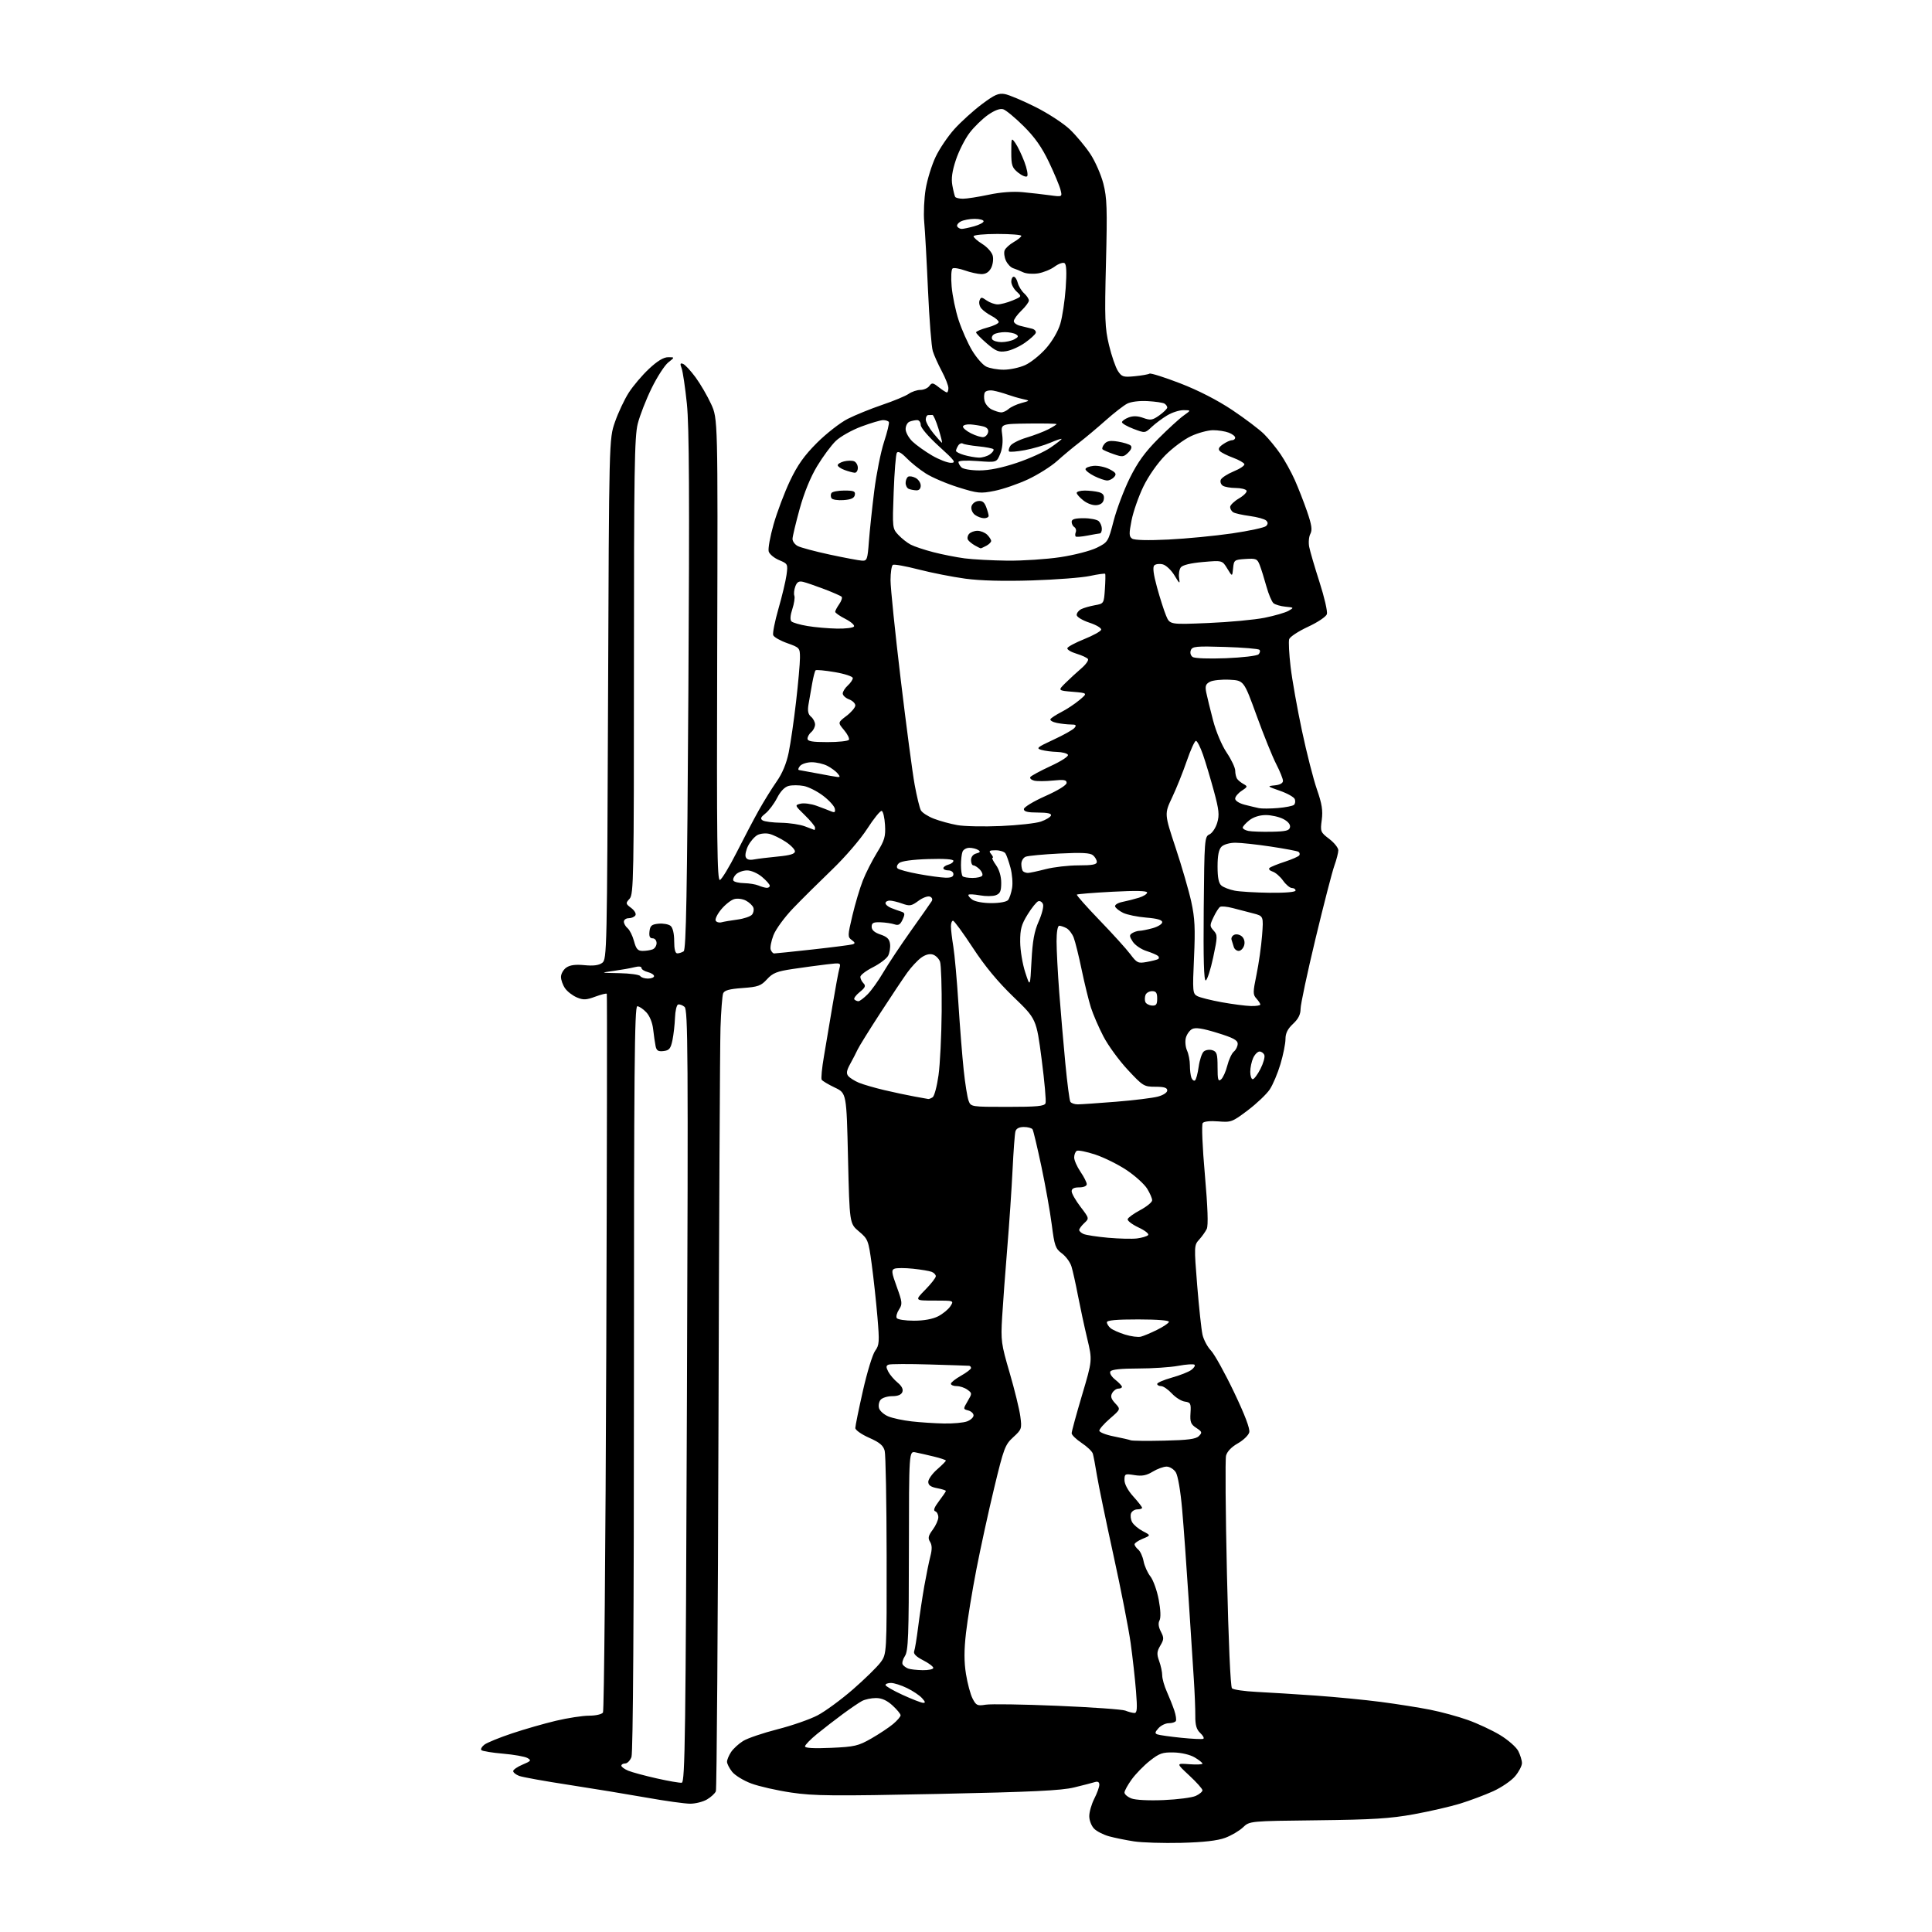 <?xml version="1.0" encoding="UTF-8" standalone="no"?>
<svg 
  version="1.1" 
  xmlns="http://www.w3.org/2000/svg" 
  xmlns:xlink="http://www.w3.org/1999/xlink" 
  xmlns:svg="http://www.w3.org/2000/svg"
  xmlns:rdf="http://www.w3.org/1999/02/22-rdf-syntax-ns#"
  xmlns:cc="http://creativecommons.org/ns#"
  xmlns:dc="http://purl.org/dc/elements/1.1/"
  viewBox="0 0 768 768"
  width="768"
  height="768"
>
<style>svg {background-color: white; }</style>"
<path stroke="none" fill="black" fill-rule="evenodd" d="M469.50,732.56C462.35,732.73 453.90,732.47 450.73,731.97C447.56,731.48 443.15,730.58 440.93,729.98C438.71,729.38 436.02,728.02 434.95,726.95C433.87,725.87 433.00,723.64 433.00,721.96C433.00,720.29 433.90,717.16 435.00,715.00C436.10,712.84 437.00,710.36 437.00,709.47C437.00,708.40 436.41,708.05 435.25,708.40C434.29,708.70 430.57,709.66 427.00,710.53C421.88,711.78 410.36,712.33 372.69,713.12C331.25,713.98 323.50,713.91 314.52,712.57C308.83,711.73 301.66,710.10 298.60,708.95C295.55,707.81 292.14,705.72 291.02,704.30C289.91,702.89 289.00,701.10 289.00,700.33C289.00,699.56 289.72,697.83 290.60,696.48C291.49,695.14 293.65,693.15 295.41,692.06C297.17,690.97 303.31,688.89 309.05,687.42C314.80,685.96 321.99,683.46 325.02,681.86C328.06,680.27 334.36,675.64 339.02,671.59C343.69,667.53 348.62,662.70 350.00,660.86C352.50,657.50 352.50,657.50 352.45,618.50C352.42,597.05 352.07,578.25 351.68,576.73C351.12,574.60 349.68,573.39 345.48,571.53C342.46,570.20 340.00,568.46 340.00,567.66C340.00,566.87 341.36,560.20 343.02,552.86C344.68,545.51 346.86,538.37 347.88,536.98C349.55,534.69 349.63,533.45 348.79,523.48C348.28,517.44 347.26,508.03 346.52,502.57C345.22,492.99 345.04,492.54 341.44,489.51C337.71,486.38 337.71,486.38 337.10,460.45C336.50,434.53 336.50,434.53 331.84,432.32C329.28,431.10 326.94,429.70 326.63,429.21C326.33,428.72 326.73,424.53 327.53,419.91C328.33,415.28 329.88,406.10 330.97,399.50C332.07,392.90 333.27,386.42 333.64,385.09C334.31,382.70 334.28,382.69 328.57,383.36C325.41,383.73 319.41,384.55 315.22,385.17C308.82,386.12 307.18,386.77 304.89,389.28C302.49,391.90 301.35,392.31 295.14,392.76C289.92,393.13 287.95,393.68 287.46,394.88C287.11,395.77 286.63,401.90 286.41,408.50C286.19,415.10 285.83,485.75 285.61,565.50C285.38,645.25 284.92,711.20 284.57,712.05C284.22,712.91 282.64,714.37 281.06,715.30C279.48,716.24 276.46,717.00 274.35,717.00C272.23,716.99 264.43,715.91 257.00,714.58C249.57,713.26 235.68,710.98 226.13,709.51C216.58,708.05 207.69,706.45 206.38,705.95C205.07,705.46 204.00,704.59 204.00,704.04C204.00,703.48 205.69,702.32 207.75,701.45C211.10,700.05 211.30,699.77 209.65,698.83C208.63,698.25 204.26,697.48 199.95,697.11C195.63,696.74 191.77,696.11 191.37,695.71C190.97,695.31 191.51,694.32 192.57,693.52C193.63,692.72 198.55,690.71 203.50,689.06C208.45,687.40 216.32,685.14 221.00,684.03C225.68,682.92 231.61,682.01 234.19,682.01C236.84,682.00 239.23,681.46 239.69,680.75C240.14,680.06 240.72,615.60 241.00,537.50C241.28,459.40 241.37,395.30 241.21,395.05C241.06,394.80 239.00,395.31 236.64,396.18C233.04,397.52 231.87,397.57 229.31,396.49C227.63,395.78 225.52,394.16 224.63,392.88C223.73,391.60 223.00,389.56 223.00,388.33C223.00,387.11 223.95,385.45 225.10,384.64C226.58,383.61 228.76,383.32 232.35,383.67C235.93,384.02 238.08,383.73 239.41,382.74C241.25,381.34 241.32,378.17 241.71,277.90C242.11,174.50 242.11,174.50 244.46,167.74C245.75,164.02 248.22,158.77 249.95,156.08C251.67,153.40 255.29,149.13 258.00,146.60C261.31,143.50 263.79,142.00 265.59,142.00C268.27,142.00 268.27,142.00 265.66,144.06C264.22,145.19 261.24,149.80 259.03,154.31C256.82,158.81 254.34,165.18 253.51,168.46C252.22,173.56 252.00,187.50 252.00,264.88C252.00,349.12 251.88,355.47 250.28,357.25C248.63,359.06 248.66,359.24 250.92,360.94C252.24,361.94 252.98,363.23 252.58,363.86C252.20,364.49 251.01,365.00 249.94,365.00C248.87,365.00 248.00,365.62 248.00,366.38C248.00,367.14 248.67,368.31 249.49,368.99C250.31,369.68 251.46,371.98 252.03,374.12C252.87,377.25 253.54,378.00 255.46,378.00C256.77,378.00 258.55,377.73 259.42,377.39C260.29,377.06 261.00,375.93 261.00,374.89C261.00,373.84 260.30,373.00 259.43,373.00C258.31,373.00 257.96,372.21 258.18,370.25C258.45,367.95 259.04,367.45 261.82,367.18C263.64,367.01 265.78,367.40 266.57,368.05C267.45,368.79 268.00,371.11 268.00,374.12C268.00,377.37 268.42,378.99 269.25,378.98C269.94,378.98 271.07,378.61 271.76,378.17C272.74,377.54 273.15,355.51 273.64,274.90C274.12,197.32 273.97,169.53 273.05,160.54C272.37,154.01 271.43,147.63 270.95,146.38C270.27,144.58 270.39,144.21 271.53,144.65C272.33,144.96 274.56,147.36 276.50,150.00C278.43,152.63 281.21,157.41 282.68,160.62C285.36,166.46 285.36,166.46 285.10,258.34C284.88,334.43 285.07,350.15 286.17,349.80C286.90,349.57 289.87,344.68 292.78,338.94C295.68,333.20 299.69,325.57 301.69,322.00C303.70,318.43 306.87,313.31 308.74,310.64C310.98,307.46 312.63,303.49 313.52,299.14C314.27,295.49 315.59,286.43 316.44,279.00C317.30,271.57 318.00,263.69 318.00,261.48C318.00,257.56 317.88,257.43 312.95,255.67C310.17,254.69 307.65,253.26 307.36,252.49C307.07,251.73 308.00,247.03 309.43,242.04C310.87,237.06 312.31,230.99 312.65,228.56C313.24,224.23 313.17,224.10 309.72,222.66C307.78,221.85 305.92,220.32 305.58,219.26C305.24,218.20 306.12,213.32 307.52,208.41C308.92,203.51 311.86,195.74 314.04,191.14C317.03,184.85 319.69,181.10 324.76,176.03C328.48,172.32 333.98,168.03 337.01,166.49C340.03,164.96 346.20,162.46 350.73,160.92C355.26,159.39 359.97,157.43 361.20,156.57C362.44,155.71 364.53,155.00 365.86,155.00C367.19,155.00 368.79,154.30 369.42,153.44C370.44,152.04 370.85,152.09 373.19,153.94C374.63,155.07 376.08,156.00 376.41,156.00C376.73,156.00 377.00,155.21 377.00,154.24C377.00,153.28 375.82,150.27 374.38,147.56C372.93,144.85 371.32,141.25 370.80,139.57C370.27,137.88 369.42,127.05 368.90,115.50C368.39,103.95 367.71,91.68 367.39,88.24C367.08,84.80 367.35,78.88 367.98,75.09C368.62,71.30 370.40,65.56 371.93,62.35C373.45,59.13 376.82,54.16 379.40,51.30C381.99,48.43 386.87,44.01 390.26,41.46C395.37,37.62 396.94,36.93 399.46,37.40C401.13,37.71 406.61,40.02 411.63,42.54C416.65,45.05 422.81,49.08 425.32,51.48C427.83,53.89 431.47,58.25 433.41,61.18C435.34,64.10 437.68,69.42 438.60,73.00C440.04,78.60 440.19,82.97 439.64,104.50C439.08,126.76 439.21,130.34 440.85,137.20C441.87,141.43 443.46,146.05 444.39,147.47C445.92,149.81 446.54,150.00 451.08,149.56C453.83,149.29 456.47,148.83 456.95,148.53C457.42,148.24 462.93,149.98 469.19,152.40C476.42,155.20 483.96,159.07 489.88,163.02C495.00,166.45 500.68,170.75 502.51,172.58C504.34,174.41 507.26,177.96 508.99,180.48C510.72,183.00 513.28,187.63 514.69,190.78C516.09,193.93 518.30,199.59 519.60,203.36C521.42,208.65 521.71,210.67 520.89,212.21C520.30,213.31 520.09,215.63 520.42,217.36C520.75,219.08 522.60,225.41 524.53,231.41C526.46,237.40 527.78,243.13 527.46,244.13C527.14,245.14 523.81,247.38 519.95,249.16C516.14,250.93 512.77,253.14 512.47,254.08C512.18,255.02 512.43,260.00 513.04,265.14C513.65,270.29 515.68,281.71 517.56,290.53C519.43,299.35 522.11,309.84 523.51,313.84C525.49,319.52 525.91,322.17 525.42,325.92C524.80,330.57 524.90,330.82 528.39,333.48C530.38,335.00 532.00,337.03 532.00,337.99C532.00,338.96 531.29,341.72 530.43,344.12C529.56,346.53 526.19,359.60 522.93,373.17C519.67,386.74 517.00,399.27 517.00,401.02C517.00,403.26 516.12,405.02 514.00,407.00C511.86,409.00 511.00,410.73 511.00,413.04C511.00,414.83 510.10,419.30 509.00,422.99C507.90,426.68 505.98,431.23 504.72,433.10C503.46,434.97 499.55,438.69 496.02,441.36C489.87,446.01 489.37,446.20 484.28,445.77C481.13,445.51 478.62,445.77 478.10,446.42C477.61,447.04 477.97,455.86 478.96,467.00C480.10,479.96 480.35,487.17 479.71,488.50C479.18,489.60 477.82,491.52 476.69,492.76C474.67,494.98 474.65,495.36 475.90,510.95C476.61,519.71 477.56,528.53 478.01,530.55C478.47,532.57 479.98,535.42 481.38,536.87C482.77,538.33 486.90,545.76 490.54,553.39C494.88,562.48 496.96,567.98 496.60,569.37C496.30,570.54 494.25,572.52 492.04,573.77C489.53,575.19 487.78,577.02 487.37,578.66C487.01,580.10 487.17,601.27 487.73,625.71C488.33,652.34 489.14,670.54 489.73,671.13C490.28,671.68 494.72,672.32 499.61,672.56C504.50,672.80 515.02,673.46 523.00,674.02C530.98,674.59 542.67,675.72 549.00,676.55C555.33,677.38 564.10,678.77 568.50,679.64C572.90,680.51 579.65,682.35 583.50,683.73C587.35,685.10 593.10,687.78 596.27,689.69C599.44,691.60 602.70,694.46 603.52,696.03C604.33,697.61 605.00,699.79 605.00,700.87C605.00,701.96 603.77,704.31 602.27,706.09C600.77,707.87 596.83,710.56 593.52,712.06C590.21,713.55 584.35,715.75 580.50,716.94C576.65,718.13 568.33,720.05 562.00,721.20C552.58,722.91 545.63,723.34 523.61,723.59C496.73,723.89 496.73,723.89 494.10,726.41C492.65,727.79 489.45,729.67 486.99,730.58C483.90,731.71 478.43,732.33 469.50,732.56zM462.56,715.56C468.09,715.33 473.82,714.58 475.31,713.91C476.79,713.23 478.00,712.22 478.00,711.67C478.00,711.11 475.64,708.46 472.75,705.78C467.50,700.90 467.50,700.90 472.75,701.30C475.64,701.52 478.00,701.42 478.00,701.07C478.00,700.72 476.60,699.60 474.89,698.59C473.07,697.52 469.62,696.70 466.60,696.63C462.12,696.52 460.85,696.96 457.09,699.94C454.70,701.82 451.45,705.16 449.87,707.34C448.29,709.52 447.00,711.87 447.00,712.57C447.00,713.26 448.24,714.32 449.75,714.91C451.36,715.54 456.67,715.81 462.56,715.56zM271.00,708.66C272.32,708.50 272.57,690.38 273.07,554.99C273.59,417.82 273.48,401.37 272.11,400.24C271.27,399.54 270.11,399.13 269.54,399.32C268.97,399.51 268.42,401.88 268.32,404.58C268.22,407.29 267.76,411.30 267.31,413.50C266.61,416.85 266.04,417.55 263.77,417.81C261.63,418.06 260.97,417.65 260.60,415.81C260.34,414.54 259.91,411.54 259.64,409.15C259.35,406.53 258.27,403.85 256.91,402.40C255.67,401.08 254.05,400.00 253.33,400.00C252.23,400.00 252.00,425.75 252.00,547.93C252.00,641.64 251.64,696.81 251.02,698.43C250.49,699.85 249.36,701.00 248.52,701.00C247.69,701.00 247.00,701.40 247.00,701.88C247.00,702.36 248.24,703.27 249.75,703.89C251.26,704.51 256.32,705.88 261.00,706.93C265.68,707.99 270.18,708.77 271.00,708.66zM330.33,694.80C339.72,694.38 341.17,694.05 346.36,691.08C349.50,689.28 353.40,686.69 355.03,685.32C356.66,683.95 358.00,682.39 358.00,681.85C358.00,681.32 356.55,679.56 354.78,677.94C352.56,675.92 350.51,675.00 348.21,675.00C346.37,675.00 343.89,675.52 342.68,676.16C341.48,676.80 338.02,679.15 335.00,681.38C331.98,683.61 327.36,687.18 324.75,689.31C322.14,691.44 320.00,693.65 320.00,694.22C320.00,694.90 323.56,695.10 330.33,694.80zM478.33,691.20C478.78,690.97 478.24,689.94 477.13,688.91C475.62,687.50 475.12,685.79 475.15,682.05C475.17,679.31 474.91,672.89 474.58,667.78C474.24,662.68 473.30,648.15 472.49,635.50C471.68,622.85 470.53,606.88 469.92,600.00C469.28,592.64 468.23,586.57 467.39,585.25C466.60,584.01 464.95,583.00 463.73,583.00C462.50,583.01 460.02,583.91 458.22,585.01C455.72,586.53 453.98,586.86 450.97,586.38C447.19,585.77 447.00,585.87 447.00,588.37C447.00,589.96 448.37,592.51 450.50,594.87C452.43,597.00 454.00,599.03 454.00,599.37C454.00,599.72 453.15,600.00 452.11,600.00C451.07,600.00 449.94,600.71 449.61,601.57C449.28,602.44 449.47,604.01 450.03,605.06C450.60,606.12 452.51,607.73 454.28,608.66C457.50,610.33 457.50,610.33 454.25,611.67C452.46,612.40 451.00,613.40 451.00,613.88C451.00,614.36 451.66,615.31 452.47,615.98C453.28,616.65 454.23,618.73 454.59,620.61C454.94,622.48 456.16,625.20 457.30,626.65C458.43,628.10 459.92,632.24 460.60,635.86C461.37,639.94 461.49,643.08 460.93,644.13C460.33,645.24 460.51,646.76 461.46,648.59C462.73,651.04 462.71,651.68 461.24,654.16C459.85,656.52 459.78,657.50 460.79,660.31C461.46,662.14 462.00,664.71 462.00,666.01C462.00,667.31 462.82,670.20 463.82,672.43C464.82,674.67 466.16,678.03 466.79,679.90C467.42,681.76 467.70,683.68 467.41,684.15C467.12,684.62 465.85,685.00 464.60,685.00C463.34,685.00 461.50,685.89 460.52,686.98C459.08,688.57 459.00,689.06 460.11,689.46C460.88,689.74 465.10,690.34 469.50,690.79C473.90,691.24 477.87,691.43 478.33,691.20zM450.89,680.94C452.02,680.99 452.15,679.39 451.58,672.25C451.20,667.44 450.24,658.84 449.45,653.14C448.66,647.45 445.58,631.70 442.60,618.14C439.63,604.59 436.68,590.35 436.05,586.50C435.43,582.65 434.69,578.76 434.42,577.86C434.16,576.96 432.15,575.04 429.97,573.60C427.79,572.15 426.00,570.42 426.00,569.74C425.99,569.06 427.85,562.25 430.12,554.61C434.25,540.73 434.25,540.73 432.19,532.11C431.06,527.38 429.40,519.67 428.50,515.00C427.61,510.32 426.44,505.12 425.92,503.42C425.39,501.73 423.68,499.40 422.12,498.25C419.55,496.35 419.17,495.25 418.09,486.82C417.43,481.70 415.58,471.28 413.97,463.69C412.36,456.09 410.78,449.45 410.46,448.94C410.14,448.42 408.59,448.00 407.01,448.00C405.12,448.00 403.97,448.60 403.65,449.75C403.38,450.71 402.87,457.57 402.51,465.00C402.15,472.43 401.21,486.38 400.41,496.00C399.62,505.62 398.70,518.00 398.37,523.50C397.81,532.93 397.98,534.19 401.35,545.70C403.31,552.41 405.22,560.20 405.59,563.00C406.25,567.92 406.14,568.23 402.78,571.31C399.52,574.29 399.02,575.64 395.20,591.50C392.94,600.85 389.75,615.48 388.10,624.00C386.45,632.52 384.60,643.81 384.00,649.08C383.21,655.99 383.21,660.55 383.99,665.45C384.59,669.19 385.77,673.60 386.63,675.24C388.03,677.95 388.51,678.18 391.84,677.64C393.85,677.31 406.67,677.50 420.32,678.08C433.97,678.65 446.12,679.51 447.32,679.99C448.52,680.48 450.12,680.90 450.89,680.94zM366.90,676.90C367.96,676.98 367.87,676.51 366.52,675.03C365.54,673.94 362.85,672.14 360.55,671.03C358.25,669.91 355.39,669.00 354.18,669.00C352.98,669.00 352.00,669.37 352.00,669.82C352.00,670.26 355.04,672.02 358.75,673.72C362.46,675.42 366.13,676.85 366.90,676.90zM366.75,663.92C369.09,663.96 371.00,663.56 371.00,663.02C371.00,662.48 369.16,661.10 366.92,659.96C364.19,658.57 363.02,657.39 363.39,656.42C363.70,655.63 364.41,651.27 364.98,646.74C365.55,642.21 366.65,634.90 367.42,630.50C368.20,626.10 369.29,620.75 369.84,618.62C370.56,615.85 370.52,614.21 369.71,612.90C368.79,611.43 368.99,610.50 370.78,608.08C372.00,606.43 373.00,604.20 373.00,603.12C373.00,602.05 372.44,600.98 371.75,600.75C370.91,600.47 371.39,599.18 373.25,596.73C374.76,594.75 376.00,592.93 376.00,592.68C376.00,592.43 374.43,591.93 372.50,591.57C370.00,591.10 369.00,590.38 369.00,589.06C369.00,588.04 370.57,585.82 372.50,584.13C374.43,582.44 376.00,580.86 376.00,580.61C376.00,580.36 373.86,579.64 371.25,579.01C368.64,578.37 365.34,577.62 363.92,577.34C361.34,576.82 361.34,576.82 361.30,616.38C361.28,650.37 361.05,656.27 359.72,658.30C358.87,659.60 358.47,661.12 358.84,661.68C359.20,662.24 360.18,662.96 361.00,663.27C361.82,663.59 364.41,663.88 366.75,663.92zM462.76,572.68C472.23,572.47 475.37,572.06 476.57,570.86C477.97,569.46 477.87,569.15 475.55,567.62C473.36,566.19 473.01,565.30 473.24,561.72C473.48,557.89 473.27,557.47 471.00,557.16C469.62,556.98 467.29,555.52 465.81,553.91C464.32,552.31 462.41,551.00 461.56,551.00C460.70,551.00 460.00,550.61 460.00,550.13C460.00,549.65 462.61,548.53 465.80,547.63C469.00,546.74 472.48,545.37 473.55,544.58C474.62,543.80 475.20,542.87 474.85,542.51C474.49,542.16 471.59,542.34 468.41,542.93C465.23,543.52 458.02,544.00 452.38,544.00C445.64,544.00 441.87,544.40 441.40,545.17C440.98,545.84 441.79,547.22 443.34,548.45C444.80,549.62 446.00,550.90 446.00,551.29C446.00,551.68 445.35,552.00 444.55,552.00C443.75,552.00 442.66,552.79 442.12,553.75C441.37,555.07 441.66,556.07 443.32,557.85C445.50,560.20 445.50,560.20 441.25,563.88C438.91,565.90 437.00,568.07 437.00,568.71C437.00,569.34 439.59,570.37 442.75,570.99C445.91,571.62 448.95,572.31 449.50,572.54C450.05,572.77 456.02,572.84 462.76,572.68zM375.18,565.86C378.86,565.94 383.02,565.56 384.43,565.02C385.85,564.49 387.00,563.42 387.00,562.64C387.00,561.87 386.06,560.99 384.90,560.68C382.83,560.14 382.83,560.10 384.65,556.99C386.46,553.92 386.46,553.82 384.56,552.43C383.49,551.64 381.58,551.00 380.31,551.00C379.04,551.00 378.00,550.58 378.00,550.06C378.00,549.55 379.80,548.12 382.00,546.88C384.20,545.64 386.00,544.26 386.00,543.82C386.00,543.37 385.66,542.96 385.25,542.92C384.84,542.88 377.77,542.64 369.54,542.40C361.31,542.15 353.98,542.18 353.24,542.46C352.19,542.86 352.16,543.44 353.09,545.24C353.73,546.48 355.40,548.44 356.80,549.59C358.46,550.96 359.12,552.25 358.70,553.34C358.28,554.44 356.91,555.00 354.65,555.00C352.78,555.00 350.70,555.65 350.04,556.45C349.38,557.25 349.11,558.78 349.45,559.84C349.79,560.91 351.44,562.36 353.13,563.05C354.81,563.75 358.96,564.64 362.35,565.02C365.73,565.41 371.51,565.79 375.18,565.86zM453.50,531.35C454.60,531.07 457.49,529.86 459.92,528.65C462.36,527.45 464.49,526.02 464.67,525.48C464.87,524.88 460.21,524.50 452.50,524.49C443.82,524.48 440.00,524.83 440.00,525.62C440.00,526.24 440.66,527.30 441.47,527.97C442.28,528.64 444.86,529.79 447.22,530.52C449.57,531.25 452.40,531.62 453.50,531.35zM363.31,525.00C367.23,525.00 370.75,524.36 372.92,523.25C374.79,522.29 376.99,520.49 377.79,519.25C379.24,517.00 379.24,517.00 371.41,517.00C363.58,517.00 363.58,517.00 367.79,512.71C370.11,510.35 372.00,507.93 372.00,507.32C372.00,506.71 371.25,505.93 370.33,505.57C369.42,505.22 366.07,504.66 362.91,504.33C359.74,504.00 356.45,504.00 355.61,504.32C354.28,504.83 354.39,505.79 356.49,511.56C358.71,517.68 358.78,518.41 357.36,520.57C356.52,521.86 356.12,523.38 356.47,523.96C356.83,524.53 359.90,525.00 363.31,525.00zM452.00,492.30C453.93,492.05 455.90,491.46 456.38,490.99C456.88,490.51 455.23,489.18 452.59,487.94C450.02,486.73 448.08,485.24 448.27,484.62C448.46,484.00 450.73,482.38 453.31,481.00C455.88,479.62 458.00,477.88 458.00,477.12C458.00,476.36 457.10,474.28 456.00,472.50C454.90,470.73 451.27,467.44 447.93,465.19C444.59,462.95 438.98,460.16 435.45,458.98C431.93,457.81 428.59,457.14 428.02,457.49C427.46,457.83 427.00,459.02 427.00,460.11C427.00,461.21 428.12,463.76 429.50,465.79C430.88,467.81 432.00,470.03 432.00,470.73C432.00,471.47 430.76,472.00 429.00,472.00C426.95,472.00 426.00,472.49 426.00,473.56C426.00,474.42 427.58,477.19 429.51,479.72C433.02,484.32 433.02,484.33 431.01,486.20C429.91,487.23 429.00,488.46 429.00,488.93C429.00,489.40 429.79,490.13 430.75,490.54C431.71,490.96 436.10,491.63 440.50,492.03C444.90,492.42 450.07,492.54 452.00,492.30zM400.51,440.00C412.24,440.00 415.17,439.72 415.61,438.56C415.92,437.77 415.22,429.91 414.07,421.08C411.98,405.05 411.98,405.05 402.86,396.27C396.68,390.32 391.48,384.04 386.71,376.75C382.84,370.84 379.30,366.00 378.84,366.00C378.38,366.00 378.00,367.01 378.01,368.25C378.01,369.49 378.44,373.13 378.97,376.34C379.49,379.55 380.40,389.68 380.98,398.84C381.56,408.00 382.51,419.93 383.08,425.34C383.65,430.76 384.53,436.27 385.04,437.59C385.94,439.98 386.05,440.00 400.51,440.00zM428.41,439.00C429.68,439.00 436.51,438.53 443.60,437.96C450.70,437.39 458.19,436.47 460.25,435.92C462.42,435.35 464.00,434.31 464.00,433.46C464.00,432.39 462.75,432.00 459.29,432.00C454.76,432.00 454.33,431.74 448.29,425.25C444.83,421.54 440.48,415.57 438.63,412.00C436.77,408.43 434.53,403.25 433.65,400.50C432.78,397.75 431.13,391.00 429.98,385.50C428.84,380.00 427.41,374.25 426.81,372.71C426.22,371.18 424.92,369.49 423.93,368.96C422.94,368.43 421.65,368.00 421.07,368.00C420.43,368.00 420.00,370.48 420.00,374.20C420.00,377.61 420.48,386.72 421.06,394.45C421.65,402.18 422.74,414.90 423.49,422.72C424.24,430.55 425.13,437.41 425.48,437.97C425.83,438.54 427.15,439.00 428.41,439.00zM369.00,436.87C369.27,436.93 370.05,436.62 370.73,436.19C371.41,435.76 372.46,431.83 373.07,427.45C373.69,423.08 374.25,411.62 374.33,402.00C374.40,392.38 374.11,383.51 373.68,382.30C373.25,381.09 371.97,379.81 370.83,379.45C369.51,379.03 367.81,379.49 366.13,380.73C364.68,381.80 362.23,384.44 360.68,386.59C359.12,388.74 354.28,396.00 349.91,402.73C345.54,409.45 341.49,415.98 340.91,417.23C340.33,418.48 339.01,421.05 337.96,422.94C336.52,425.56 336.34,426.70 337.20,427.75C337.83,428.50 339.73,429.69 341.42,430.40C343.11,431.10 347.65,432.42 351.50,433.33C355.35,434.24 360.75,435.38 363.50,435.88C366.25,436.37 368.73,436.82 369.00,436.87zM475.01,429.49C475.45,429.22 476.12,426.77 476.49,424.05C476.87,421.33 477.79,418.59 478.54,417.97C479.29,417.34 480.83,417.13 481.95,417.48C483.72,418.05 484.00,418.97 484.00,424.19C484.00,429.24 484.23,430.05 485.39,429.09C486.15,428.46 487.27,425.99 487.87,423.61C488.47,421.23 489.64,418.71 490.48,418.02C491.32,417.32 492.00,415.93 492.00,414.92C492.00,413.48 490.19,412.52 483.86,410.58C477.93,408.75 475.22,408.35 473.87,409.07C472.86,409.61 471.74,411.20 471.38,412.60C471.03,414.00 471.25,416.26 471.87,417.62C472.49,418.98 473.00,421.61 473.00,423.47C473.00,425.32 473.27,427.55 473.60,428.41C473.94,429.28 474.57,429.77 475.01,429.49zM497.98,429.00C498.52,429.00 499.90,427.16 501.05,424.90C502.20,422.65 502.90,420.17 502.60,419.40C502.31,418.63 501.45,418.00 500.69,418.00C499.94,418.00 498.80,419.15 498.16,420.55C497.52,421.95 497.00,424.42 497.00,426.05C497.00,427.67 497.44,429.00 497.98,429.00zM457.88,399.72C459.59,399.85 460.00,399.31 460.00,396.94C460.00,394.65 459.55,394.00 457.97,394.00C456.85,394.00 455.68,394.68 455.36,395.50C455.05,396.32 455.01,397.58 455.28,398.28C455.55,398.98 456.72,399.63 457.88,399.72zM497.25,399.91C499.31,399.96 501.00,399.70 501.00,399.33C501.00,398.96 500.30,397.88 499.44,396.93C498.02,395.37 498.03,394.48 499.48,387.43C500.37,383.15 501.36,376.16 501.69,371.90C502.28,364.15 502.28,364.15 498.14,363.08C495.86,362.48 492.19,361.53 489.98,360.96C487.76,360.38 485.53,360.17 485.00,360.50C484.48,360.82 483.31,362.65 482.40,364.57C480.85,367.83 480.86,368.18 482.44,369.93C484.03,371.69 484.02,372.33 482.26,380.59C481.23,385.42 479.90,389.53 479.31,389.73C478.57,389.98 478.32,381.41 478.50,361.33C478.75,333.74 478.84,332.55 480.75,331.70C481.85,331.21 483.24,329.14 483.85,327.10C484.79,323.98 484.58,321.98 482.54,314.45C481.20,309.53 479.26,303.02 478.21,300.00C477.16,296.98 475.90,294.50 475.40,294.50C474.91,294.50 473.27,298.10 471.76,302.50C470.25,306.90 467.63,313.43 465.93,317.01C462.85,323.52 462.85,323.52 467.33,337.01C469.79,344.43 472.59,354.08 473.55,358.46C474.97,364.94 475.17,369.04 474.64,380.67C474.03,394.09 474.11,394.99 475.93,395.96C476.99,396.53 481.38,397.63 485.68,398.41C489.98,399.18 495.19,399.86 497.25,399.91zM341.24,398.00C341.74,398.00 343.39,396.76 344.89,395.25C346.40,393.74 349.21,389.80 351.14,386.50C353.07,383.20 358.01,375.77 362.11,370.00C366.22,364.23 369.93,358.93 370.36,358.24C370.82,357.49 370.53,356.76 369.63,356.41C368.81,356.10 366.75,356.86 365.06,358.12C362.32,360.14 361.61,360.26 358.67,359.20C356.85,358.54 354.60,358.00 353.68,358.00C352.76,358.00 352.00,358.46 352.00,359.02C352.00,359.58 353.01,360.45 354.25,360.94C355.49,361.43 357.28,362.08 358.24,362.38C359.74,362.85 359.82,363.31 358.80,365.53C357.88,367.56 357.16,367.98 355.56,367.44C354.43,367.06 351.93,366.69 350.00,366.62C347.18,366.52 346.50,366.87 346.50,368.41C346.50,369.70 347.63,370.70 350.00,371.49C352.65,372.38 353.58,373.30 353.81,375.28C353.98,376.72 353.63,378.82 353.03,379.95C352.42,381.08 349.69,383.13 346.96,384.52C344.23,385.90 342.00,387.61 342.00,388.32C342.00,389.02 342.56,390.17 343.25,390.87C344.25,391.90 343.95,392.59 341.72,394.38C340.20,395.61 339.26,396.93 339.64,397.31C340.02,397.69 340.74,398.00 341.24,398.00zM410.04,382.00C410.45,374.04 411.14,370.24 412.90,366.27C414.18,363.39 414.95,360.32 414.61,359.44C414.28,358.56 413.44,358.02 412.75,358.25C412.06,358.47 410.15,360.84 408.50,363.50C406.01,367.53 405.51,369.37 405.54,374.42C405.56,377.76 406.46,383.20 407.54,386.50C409.49,392.50 409.49,392.50 410.04,382.00zM257.56,389.00C258.90,389.00 260.00,388.56 260.00,388.02C260.00,387.48 258.88,386.76 257.50,386.41C256.12,386.07 255.00,385.33 255.00,384.78C255.00,384.17 253.90,384.05 252.25,384.47C250.74,384.86 247.03,385.52 244.00,385.94C238.50,386.71 238.50,386.71 246.19,386.85C250.42,386.93 254.16,387.45 254.50,388.00C254.84,388.55 256.22,389.00 257.56,389.00zM455.82,382.40C457.84,382.04 459.88,381.52 460.34,381.26C460.80,380.99 460.80,380.43 460.34,380.01C459.88,379.59 457.80,378.70 455.71,378.03C453.63,377.37 451.19,375.70 450.29,374.33C448.90,372.19 448.87,371.70 450.08,370.93C450.86,370.44 452.18,370.02 453.00,370.01C453.82,370.00 456.19,369.52 458.25,368.95C460.31,368.37 462.00,367.31 462.00,366.59C462.00,365.69 459.98,365.11 455.65,364.76C452.16,364.48 448.03,363.63 446.48,362.88C444.92,362.12 443.48,360.98 443.27,360.34C443.06,359.70 444.36,358.89 446.20,358.52C448.01,358.16 450.96,357.40 452.75,356.85C454.54,356.30 456.00,355.38 456.00,354.80C456.00,354.09 451.59,353.99 442.25,354.48C434.69,354.88 428.31,355.39 428.07,355.62C427.84,355.84 431.89,360.42 437.07,365.79C442.26,371.16 447.77,377.25 449.32,379.31C451.93,382.79 452.41,383.02 455.82,382.40zM307.72,379.01C308.15,379.02 315.02,378.31 323.00,377.43C330.98,376.55 338.13,375.63 338.90,375.39C340.02,375.03 339.96,374.69 338.57,373.67C336.92,372.47 336.94,371.95 338.85,363.91C339.95,359.25 341.82,352.99 343.00,350.00C344.17,347.02 346.71,342.04 348.62,338.93C351.65,334.02 352.07,332.57 351.81,327.97C351.64,325.05 351.05,322.52 350.50,322.35C349.95,322.17 347.35,325.38 344.72,329.46C342.03,333.64 335.93,340.73 330.76,345.69C325.71,350.54 318.76,357.43 315.33,361.00C311.84,364.63 308.37,369.39 307.45,371.78C306.55,374.14 306.06,376.72 306.37,377.53C306.68,378.34 307.29,379.01 307.72,379.01zM492.40,378.00C491.60,378.00 490.73,377.32 490.47,376.50C490.21,375.68 489.80,374.36 489.56,373.58C489.32,372.80 489.85,371.89 490.74,371.55C491.63,371.21 493.00,371.57 493.78,372.35C494.65,373.22 494.95,374.60 494.54,375.89C494.17,377.05 493.21,378.00 492.40,378.00zM286.83,366.62C287.75,366.37 290.60,365.88 293.17,365.54C295.74,365.19 298.33,364.31 298.94,363.58C299.54,362.85 299.78,361.58 299.46,360.77C299.15,359.95 297.83,358.71 296.52,358.01C295.20,357.31 293.12,357.04 291.83,357.42C290.55,357.79 288.23,359.63 286.67,361.52C285.12,363.40 284.15,365.43 284.51,366.01C284.87,366.60 285.92,366.88 286.83,366.62zM394.07,359.00C397.42,359.00 400.16,358.49 400.75,357.75C401.29,357.06 402.00,354.93 402.32,353.00C402.65,351.07 402.36,347.48 401.70,345.00C401.03,342.52 400.13,339.94 399.68,339.25C399.24,338.56 397.50,338.00 395.82,338.00C393.21,338.00 392.94,338.22 394.00,339.50C394.68,340.32 394.93,341.00 394.55,341.00C394.17,341.00 394.79,342.31 395.93,343.90C397.22,345.71 398.00,348.37 398.00,350.94C398.00,354.26 397.58,355.22 395.83,355.87C394.64,356.31 391.82,356.33 389.58,355.92C387.34,355.51 385.28,355.40 385.00,355.67C384.73,355.94 385.38,356.80 386.44,357.58C387.58,358.41 390.74,359.00 394.07,359.00zM504.75,354.89C510.99,354.96 515.00,354.61 515.00,354.00C515.00,353.45 514.36,353.00 513.57,353.00C512.78,353.00 511.19,351.68 510.04,350.06C508.89,348.44 507.01,346.82 505.87,346.46C504.73,346.10 504.18,345.45 504.65,345.02C505.12,344.60 507.86,343.48 510.74,342.55C513.62,341.61 516.21,340.46 516.50,339.99C516.79,339.52 516.63,338.89 516.14,338.59C515.66,338.29 510.70,337.36 505.13,336.52C499.57,335.68 493.24,335.00 491.08,335.00C488.83,335.00 486.47,335.68 485.57,336.57C484.48,337.67 484.00,340.05 484.00,344.45C484.00,348.93 484.45,351.13 485.55,352.04C486.41,352.75 488.77,353.66 490.80,354.05C492.84,354.45 499.11,354.82 504.75,354.89zM304.75,352.93C305.44,352.97 306.00,352.59 306.00,352.09C306.00,351.59 304.62,350.01 302.92,348.59C301.19,347.13 298.60,346.00 296.99,346.00C295.43,346.00 293.43,346.71 292.56,347.58C291.69,348.45 291.24,349.57 291.55,350.08C291.86,350.59 293.78,351.03 295.81,351.07C297.84,351.11 300.40,351.53 301.50,352.00C302.60,352.47 304.06,352.89 304.75,352.93zM375.75,348.89C378.02,348.97 379.00,348.55 379.00,347.50C379.00,346.67 378.11,346.00 377.00,346.00C375.90,346.00 375.00,345.60 375.00,345.12C375.00,344.63 375.90,344.00 377.00,343.71C378.10,343.42 379.00,342.73 379.00,342.18C379.00,341.54 375.26,341.29 368.97,341.49C362.84,341.68 358.36,342.29 357.43,343.06C356.55,343.78 356.29,344.69 356.80,345.20C357.28,345.68 361.01,346.69 365.09,347.43C369.17,348.18 373.96,348.83 375.75,348.89zM386.61,349.00C388.41,349.00 390.14,348.59 390.45,348.08C390.76,347.57 390.31,346.45 389.44,345.58C388.57,344.71 387.44,344.00 386.93,344.00C386.42,344.00 386.00,343.06 386.00,341.91C386.00,340.63 386.81,339.60 388.08,339.27C389.67,338.85 389.85,338.52 388.83,337.88C388.10,337.41 386.54,337.02 385.36,337.02C384.18,337.01 382.94,337.71 382.61,338.58C382.27,339.45 382.00,341.85 382.00,343.92C382.00,345.98 382.30,347.97 382.67,348.33C383.03,348.70 384.81,349.00 386.61,349.00zM408.62,347.00C409.32,347.00 412.49,346.32 415.66,345.50C418.83,344.68 424.70,344.00 428.71,344.00C434.24,344.00 436.00,343.67 436.00,342.62C436.00,341.86 435.31,340.67 434.47,339.97C433.32,339.02 429.96,338.85 421.21,339.29C414.76,339.61 408.70,340.18 407.74,340.55C406.78,340.91 406.00,342.22 406.00,343.44C406.00,344.66 406.30,345.97 406.67,346.33C407.03,346.70 407.91,347.00 408.62,347.00zM299.75,341.64C301.26,341.36 305.54,340.83 309.25,340.48C314.08,340.02 316.00,339.44 316.00,338.43C316.00,337.66 314.31,335.92 312.25,334.58C310.19,333.23 307.30,331.83 305.84,331.48C304.38,331.12 302.25,331.33 301.10,331.94C299.96,332.56 298.31,334.44 297.44,336.12C296.57,337.80 296.11,339.85 296.43,340.67C296.82,341.69 297.87,341.99 299.75,341.64zM505.49,330.63C511.20,330.52 512.54,330.19 512.80,328.81C513.00,327.75 512.00,326.53 510.11,325.56C508.45,324.70 505.34,324.00 503.18,324.00C500.74,324.00 498.28,324.78 496.63,326.07C495.19,327.21 494.00,328.53 494.00,329.00C494.00,329.47 495.01,330.06 496.25,330.31C497.49,330.56 501.65,330.71 505.49,330.63zM323.75,329.92C323.89,329.97 324.00,329.55 324.00,329.00C324.00,328.45 322.16,326.22 319.92,324.04C315.91,320.14 315.88,320.07 318.23,319.48C319.54,319.15 322.39,319.52 324.56,320.30C326.73,321.09 329.33,322.08 330.35,322.51C331.81,323.13 332.13,322.90 331.85,321.44C331.65,320.43 329.57,318.13 327.22,316.34C324.87,314.55 321.39,312.79 319.48,312.43C317.57,312.07 314.89,312.06 313.52,312.41C311.92,312.81 310.26,314.53 308.89,317.22C307.71,319.52 305.64,322.28 304.29,323.34C302.39,324.84 302.13,325.47 303.17,326.12C303.90,326.59 307.20,327.01 310.50,327.06C313.80,327.11 318.07,327.76 320.00,328.50C321.93,329.24 323.61,329.88 323.75,329.92zM397.83,328.36C404.62,328.07 411.79,327.27 413.78,326.59C415.76,325.90 417.56,324.81 417.78,324.17C418.04,323.37 416.40,323.00 412.58,323.00C408.52,323.00 407.00,322.63 407.00,321.63C407.00,320.87 410.81,318.56 415.50,316.47C420.64,314.18 424.00,312.10 424.00,311.20C424.00,310.01 422.95,309.83 418.56,310.28C415.57,310.59 412.20,310.60 411.07,310.31C409.94,310.01 409.27,309.38 409.57,308.89C409.87,308.41 413.50,306.44 417.63,304.53C421.92,302.55 424.88,300.62 424.52,300.03C424.17,299.46 422.22,298.96 420.19,298.90C418.16,298.85 415.38,298.49 414.00,298.10C411.76,297.47 412.25,297.06 418.75,294.05C422.74,292.21 426.51,290.10 427.12,289.35C428.01,288.28 427.73,288.00 425.75,288.00C424.37,288.00 421.85,287.72 420.14,287.38C418.43,287.04 417.28,286.35 417.58,285.86C417.89,285.37 419.85,284.10 421.93,283.03C424.02,281.97 427.23,279.84 429.07,278.30C432.41,275.50 432.41,275.50 426.45,275.00C420.50,274.50 420.50,274.50 423.53,271.50C425.20,269.85 428.03,267.25 429.82,265.71C431.61,264.18 432.81,262.50 432.49,261.99C432.18,261.48 430.12,260.52 427.93,259.86C425.74,259.20 424.10,258.21 424.29,257.64C424.47,257.08 427.49,255.47 430.99,254.06C434.49,252.65 437.52,250.98 437.72,250.35C437.94,249.70 435.87,248.45 433.05,247.52C430.22,246.58 428.00,245.23 428.00,244.45C428.00,243.69 428.79,242.66 429.75,242.17C430.71,241.67 433.15,240.97 435.16,240.60C438.81,239.95 438.82,239.93 439.21,234.22C439.42,231.07 439.48,228.32 439.32,228.11C439.17,227.89 436.45,228.27 433.27,228.95C430.10,229.63 419.72,230.43 410.22,230.73C398.97,231.08 389.71,230.84 383.72,230.03C378.65,229.34 370.31,227.70 365.18,226.38C360.05,225.05 355.44,224.23 354.93,224.54C354.42,224.86 354.00,227.61 354.00,230.66C354.00,233.71 355.81,251.34 358.02,269.85C360.23,288.36 362.74,307.30 363.59,311.94C364.44,316.59 365.55,321.16 366.06,322.11C366.56,323.05 368.91,324.56 371.27,325.46C373.63,326.37 377.79,327.50 380.53,327.99C383.26,328.49 391.05,328.65 397.83,328.36zM508.00,321.21C511.02,320.95 513.90,320.38 514.38,319.94C514.87,319.50 515.01,318.48 514.70,317.67C514.40,316.87 511.75,315.38 508.82,314.36C503.68,312.57 503.61,312.50 506.75,312.19C508.80,311.99 510.00,311.33 510.00,310.40C510.00,309.59 508.79,306.59 507.31,303.72C505.83,300.85 502.33,292.20 499.54,284.50C494.45,270.50 494.45,270.50 488.75,270.20C485.62,270.04 482.11,270.41 480.96,271.02C479.26,271.93 478.99,272.73 479.51,275.32C479.87,277.07 481.08,282.03 482.21,286.35C483.40,290.89 485.70,296.32 487.64,299.20C489.49,301.95 491.01,305.17 491.02,306.35C491.02,307.53 491.36,308.99 491.77,309.59C492.17,310.18 493.32,311.12 494.33,311.67C496.03,312.60 495.97,312.79 493.58,314.36C492.16,315.29 491.00,316.69 491.00,317.48C491.00,318.31 492.60,319.33 494.75,319.89C496.81,320.42 499.40,321.03 500.50,321.26C501.60,321.48 504.98,321.46 508.00,321.21zM332.87,308.86C334.01,308.97 334.02,308.73 332.95,307.43C332.23,306.57 330.40,305.22 328.87,304.43C327.35,303.65 324.56,303.00 322.67,303.00C320.79,303.00 318.68,303.68 318.00,304.50C317.32,305.32 317.15,306.05 317.63,306.11C318.11,306.17 321.43,306.78 325.00,307.46C328.57,308.15 332.12,308.78 332.87,308.86zM328.94,295.00C333.31,295.00 337.14,294.59 337.45,294.08C337.76,293.58 336.89,291.83 335.51,290.20C333.01,287.23 333.01,287.23 336.51,284.56C338.43,283.10 340.00,281.23 340.00,280.42C340.00,279.61 338.88,278.52 337.50,278.00C336.12,277.48 335.00,276.43 335.00,275.68C335.00,274.93 335.90,273.50 337.00,272.50C338.10,271.50 339.00,270.18 339.00,269.55C339.00,268.91 335.83,267.86 331.86,267.18C327.93,266.51 324.48,266.19 324.20,266.47C323.92,266.75 323.30,269.12 322.84,271.74C322.37,274.36 321.72,278.09 321.39,280.04C320.96,282.62 321.23,283.94 322.40,284.91C323.28,285.65 324.00,287.03 324.00,288.00C324.00,288.97 323.32,290.32 322.50,291.00C321.68,291.68 321.00,292.86 321.00,293.62C321.00,294.68 322.86,295.00 328.94,295.00zM487.36,261.65C493.88,261.39 499.70,260.70 500.29,260.11C500.88,259.52 501.04,258.70 500.64,258.30C500.23,257.90 494.08,257.39 486.97,257.17C475.43,256.81 473.96,256.95 473.37,258.48C472.98,259.48 473.29,260.60 474.10,261.16C474.91,261.72 480.55,261.92 487.36,261.65zM332.69,249.88C336.10,249.95 339.15,249.57 339.48,249.04C339.80,248.51 338.25,247.15 336.04,246.02C333.82,244.89 332.00,243.62 332.00,243.20C332.00,242.79 332.72,241.42 333.60,240.16C334.48,238.90 334.91,237.58 334.55,237.21C334.19,236.85 331.10,235.50 327.70,234.20C324.29,232.90 320.49,231.60 319.26,231.30C317.56,230.90 316.81,231.34 316.14,233.14C315.66,234.44 315.49,236.10 315.77,236.82C316.04,237.55 315.68,239.93 314.97,242.10C314.14,244.59 314.01,246.41 314.61,247.01C315.13,247.53 318.02,248.36 321.03,248.86C324.04,249.36 329.29,249.82 332.69,249.88zM480.26,247.66C488.64,247.31 498.74,246.37 502.71,245.57C506.67,244.77 510.95,243.53 512.21,242.81C514.45,241.53 514.42,241.49 511.00,241.17C509.08,240.99 506.94,240.36 506.24,239.79C505.55,239.21 504.28,236.21 503.42,233.12C502.57,230.03 501.38,226.24 500.79,224.70C499.80,222.12 499.35,221.93 495.11,222.20C490.67,222.49 490.49,222.62 490.18,225.89C489.85,229.29 489.85,229.29 487.86,226.01C485.87,222.74 485.87,222.74 478.18,223.41C473.29,223.84 470.10,224.62 469.39,225.54C468.78,226.35 468.47,228.24 468.71,229.75C469.10,232.28 468.95,232.19 466.85,228.71C465.59,226.63 463.51,224.66 462.21,224.34C460.91,224.01 459.40,224.20 458.84,224.76C458.15,225.45 458.50,228.25 459.93,233.46C461.09,237.69 462.71,242.75 463.53,244.72C465.02,248.30 465.02,248.30 480.26,247.66zM342.66,222.87C344.66,222.99 344.87,222.41 345.40,215.25C345.72,210.99 346.67,201.97 347.52,195.20C348.37,188.44 350.12,179.67 351.41,175.70C352.71,171.74 353.57,168.16 353.33,167.75C353.08,167.34 352.06,167.00 351.06,167.00C350.06,167.00 346.15,168.16 342.37,169.57C338.59,170.98 334.03,173.55 332.24,175.28C330.45,177.00 327.11,181.50 324.83,185.29C322.18,189.67 319.66,195.85 317.87,202.33C316.33,207.92 315.05,213.27 315.04,214.21C315.02,215.16 315.94,216.43 317.09,217.05C318.24,217.66 323.98,219.20 329.84,220.46C335.70,221.72 341.47,222.80 342.66,222.87zM400.50,222.87C406.55,222.93 416.00,222.31 421.50,221.48C427.02,220.65 433.50,218.97 435.99,217.74C440.42,215.54 440.53,215.36 442.69,207.03C443.90,202.38 446.79,194.73 449.11,190.04C452.26,183.69 455.16,179.69 460.42,174.42C464.31,170.52 468.85,166.37 470.50,165.20C473.50,163.06 473.50,163.06 470.50,163.04C468.85,163.02 465.93,163.95 464.00,165.11C462.07,166.26 459.30,168.33 457.83,169.71C455.16,172.22 455.16,172.22 450.58,170.48C448.06,169.52 446.00,168.33 446.00,167.84C446.00,167.35 447.18,166.50 448.62,165.95C450.44,165.26 452.23,165.32 454.50,166.14C457.36,167.17 458.13,167.05 460.88,165.09C462.59,163.86 464.00,162.47 464.00,161.99C464.00,161.51 463.50,160.81 462.90,160.44C462.29,160.06 459.28,159.62 456.22,159.45C452.92,159.26 449.58,159.68 448.05,160.47C446.63,161.21 442.76,164.22 439.46,167.16C436.16,170.10 431.44,174.05 428.98,175.95C426.51,177.84 422.56,181.14 420.19,183.28C417.81,185.41 412.64,188.67 408.69,190.53C404.73,192.38 398.76,194.44 395.41,195.11C389.75,196.25 388.72,196.15 380.91,193.71C376.28,192.26 370.48,189.79 368.00,188.20C365.52,186.62 362.09,183.87 360.36,182.08C358.26,179.92 356.98,179.23 356.50,180.00C356.11,180.63 355.54,187.66 355.25,195.61C354.71,209.83 354.74,210.10 357.10,212.62C358.42,214.03 360.64,215.79 362.04,216.51C363.44,217.24 367.48,218.59 371.02,219.50C374.55,220.42 380.16,221.52 383.47,221.96C386.79,222.39 394.45,222.80 400.50,222.87zM389.82,217.97C389.64,217.95 388.60,217.43 387.50,216.81C386.40,216.18 385.19,215.20 384.81,214.62C384.43,214.04 384.59,212.99 385.18,212.28C385.77,211.58 387.28,211.00 388.55,211.00C389.82,211.00 391.56,211.71 392.43,212.57C393.29,213.44 394.00,214.54 394.00,215.04C394.00,215.53 393.13,216.40 392.07,216.96C391.00,217.53 389.99,217.99 389.82,217.97zM464.43,214.48C471.54,214.13 482.95,213.03 489.77,212.04C496.59,211.04 502.68,209.72 503.29,209.11C504.08,208.32 504.09,207.69 503.33,206.93C502.74,206.34 499.83,205.53 496.86,205.13C493.88,204.73 490.90,204.06 490.22,203.64C489.55,203.22 489.00,202.28 489.00,201.54C489.00,200.80 490.60,199.25 492.56,198.10C494.52,196.94 495.84,195.55 495.50,195.00C495.16,194.45 493.22,193.99 491.19,193.98C489.16,193.98 486.87,193.57 486.10,193.09C485.34,192.60 484.96,191.54 485.27,190.73C485.58,189.93 487.90,188.42 490.41,187.38C492.93,186.35 494.84,185.05 494.66,184.50C494.48,183.95 492.47,182.81 490.18,181.96C487.90,181.12 485.53,179.93 484.93,179.33C484.13,178.53 484.46,177.79 486.14,176.62C487.41,175.73 489.02,175.00 489.72,175.00C490.43,175.00 491.00,174.54 491.00,173.98C491.00,173.41 489.85,172.51 488.43,171.98C487.02,171.44 484.21,171.00 482.18,171.01C480.16,171.02 476.22,172.08 473.44,173.38C470.65,174.68 466.03,178.12 463.16,181.03C460.11,184.13 456.52,189.26 454.51,193.41C452.62,197.31 450.51,203.34 449.82,206.81C448.76,212.20 448.79,213.26 450.04,214.12C450.95,214.74 456.38,214.88 464.43,214.48zM432.28,212.90C429.95,213.35 427.85,213.52 427.60,213.26C427.34,213.01 427.36,212.22 427.64,211.50C427.91,210.79 427.66,209.91 427.07,209.54C426.48,209.18 426.00,208.23 426.00,207.44C426.00,206.39 427.29,206.00 430.80,206.00C433.44,206.00 436.14,206.54 436.80,207.20C437.46,207.86 438.00,209.21 438.00,210.20C438.00,211.19 437.66,212.02 437.25,212.04C436.84,212.07 434.60,212.45 432.28,212.90zM391.19,206.00C390.20,206.00 388.57,205.41 387.58,204.68C386.59,203.96 385.95,202.50 386.15,201.43C386.36,200.34 387.50,199.36 388.76,199.18C390.41,198.95 391.26,199.55 392.00,201.50C392.55,202.94 393.00,204.55 393.00,205.07C393.00,205.58 392.19,206.00 391.19,206.00zM435.95,200.80C434.48,200.97 432.25,200.19 430.70,198.97C429.21,197.81 428.00,196.44 428.00,195.93C428.00,195.42 429.46,195.01 431.25,195.01C433.04,195.02 435.54,195.30 436.80,195.64C438.44,196.08 439.02,196.88 438.80,198.38C438.60,199.81 437.66,200.60 435.95,200.80zM335.33,198.80C333.05,198.97 330.89,198.63 330.53,198.05C330.17,197.47 330.16,196.55 330.50,196.00C330.84,195.45 333.15,195.00 335.63,195.00C339.39,195.00 340.09,195.29 339.81,196.75C339.57,198.02 338.34,198.58 335.33,198.80zM364.25,194.92C363.29,194.88 361.94,194.62 361.25,194.34C360.56,194.06 360.00,193.00 360.00,191.98C360.00,190.95 360.44,189.85 360.98,189.51C361.52,189.18 362.87,189.39 363.98,189.99C365.09,190.58 366.00,191.95 366.00,193.04C366.00,194.27 365.35,194.97 364.25,194.92zM440.13,191.00C439.23,191.00 436.93,190.21 435.00,189.25C433.07,188.29 431.50,187.05 431.50,186.50C431.50,185.95 432.93,185.36 434.69,185.19C436.44,185.02 439.28,185.61 441.01,186.50C443.56,187.83 443.92,188.39 442.95,189.56C442.29,190.35 441.02,191.00 440.13,191.00zM339.75,187.92C339.06,187.88 337.26,187.39 335.75,186.84C334.24,186.29 333.00,185.43 333.00,184.94C333.00,184.44 334.12,183.76 335.50,183.41C336.87,183.07 338.67,183.04 339.50,183.36C340.32,183.68 341.00,184.85 341.00,185.97C341.00,187.09 340.44,187.96 339.75,187.92zM389.30,187.00C393.21,187.00 398.24,185.98 404.18,183.99C409.12,182.34 415.15,179.62 417.58,177.94C420.01,176.27 422.00,174.72 422.00,174.49C422.00,174.26 420.00,174.93 417.56,175.97C415.12,177.02 410.55,178.35 407.39,178.94C404.24,179.52 401.42,179.75 401.12,179.45C400.82,179.15 401.04,178.15 401.62,177.24C402.20,176.32 405.11,174.84 408.09,173.95C411.06,173.06 414.96,171.57 416.75,170.64C418.54,169.71 420.00,168.79 420.00,168.59C420.00,168.39 415.00,168.29 408.90,168.36C397.80,168.50 397.80,168.50 398.39,172.81C398.76,175.52 398.46,178.36 397.57,180.49C396.16,183.86 396.16,183.86 388.58,183.28C384.09,182.94 381.00,183.10 381.00,183.66C381.00,184.18 381.54,185.14 382.20,185.80C382.86,186.46 386.04,187.00 389.30,187.00zM378.00,183.98C380.19,183.98 379.59,183.15 373.25,177.41C369.06,173.60 366.00,170.03 366.00,168.92C366.00,167.86 365.36,167.00 364.58,167.00C363.80,167.00 362.45,167.27 361.58,167.61C360.71,167.94 360.00,169.27 360.00,170.57C360.00,171.86 361.24,174.10 362.75,175.54C364.26,176.97 367.75,179.46 370.50,181.07C373.25,182.67 376.62,183.98 378.00,183.98zM389.06,181.91C390.47,181.96 392.49,181.36 393.56,180.58C394.62,179.80 395.22,178.89 394.89,178.56C394.56,178.23 391.90,177.72 388.98,177.43C386.06,177.15 383.24,176.65 382.72,176.33C382.20,176.01 381.38,176.36 380.90,177.12C380.42,177.88 380.02,178.82 380.02,179.22C380.01,179.62 381.46,180.37 383.25,180.88C385.04,181.40 387.65,181.86 389.06,181.91zM448.46,179.94C446.68,181.68 446.15,181.74 442.68,180.52C440.57,179.79 438.60,178.93 438.28,178.62C437.97,178.30 438.31,177.34 439.03,176.47C440.03,175.26 441.33,175.04 444.42,175.54C446.66,175.91 448.93,176.61 449.46,177.11C450.07,177.69 449.70,178.73 448.46,179.94zM374.46,176.00C374.64,176.00 374.01,173.50 373.07,170.45C372.12,167.39 371.04,164.92 370.67,164.95C370.30,164.98 369.55,165.00 369.00,165.00C368.45,165.00 368.00,165.80 368.00,166.77C368.00,167.75 369.38,170.22 371.07,172.27C372.76,174.32 374.29,176.00 374.46,176.00zM390.99,173.75C391.81,173.60 392.62,172.71 392.80,171.77C393.02,170.68 392.31,169.87 390.82,169.50C389.54,169.18 387.29,168.83 385.80,168.71C384.32,168.60 382.97,168.95 382.80,169.50C382.64,170.05 384.07,171.29 386.00,172.26C387.93,173.23 390.17,173.90 390.99,173.75zM397.92,163.93C398.70,163.97 400.05,163.36 400.92,162.59C401.79,161.81 404.07,160.74 406.00,160.22C409.50,159.27 409.50,159.27 406.50,158.61C404.85,158.24 402.15,157.45 400.50,156.86C398.85,156.26 396.32,155.55 394.87,155.29C393.42,155.02 391.92,155.33 391.52,155.96C391.13,156.59 391.07,158.14 391.38,159.39C391.70,160.65 392.98,162.17 394.23,162.77C395.48,163.37 397.14,163.90 397.92,163.93zM399.00,146.96C401.48,146.96 405.32,146.13 407.54,145.12C409.76,144.11 413.47,141.13 415.79,138.50C418.30,135.65 420.61,131.68 421.49,128.71C422.31,125.95 423.27,119.56 423.63,114.50C424.07,108.15 423.93,105.07 423.16,104.60C422.55,104.22 420.78,104.84 419.24,105.98C417.70,107.12 414.74,108.33 412.66,108.67C410.59,109.00 407.90,108.81 406.70,108.23C405.49,107.65 403.71,106.93 402.74,106.62C401.77,106.31 400.48,104.95 399.86,103.59C399.24,102.24 399.01,100.41 399.35,99.53C399.69,98.65 401.32,97.16 402.98,96.21C404.63,95.27 405.99,94.16 405.99,93.75C406.00,93.34 401.73,93.00 396.50,93.00C391.27,93.00 387.00,93.41 387.00,93.92C387.00,94.42 388.58,95.81 390.50,97.00C392.43,98.19 394.29,100.29 394.63,101.66C394.97,103.03 394.67,105.24 393.96,106.58C393.09,108.21 391.82,108.99 390.08,108.96C388.66,108.93 385.73,108.28 383.57,107.51C381.40,106.74 379.21,106.37 378.68,106.70C378.14,107.03 377.97,110.15 378.29,113.89C378.60,117.53 379.85,123.57 381.09,127.32C382.32,131.06 384.71,136.45 386.41,139.29C388.11,142.13 390.62,145.01 392.00,145.71C393.38,146.40 396.52,146.97 399.00,146.96zM399.98,139.60C397.01,140.08 395.88,139.63 392.25,136.50C389.91,134.49 388.00,132.52 388.00,132.13C388.00,131.74 390.02,130.87 392.50,130.21C394.98,129.55 397.00,128.57 397.00,128.03C397.00,127.49 395.73,126.39 394.18,125.59C392.62,124.79 390.77,123.43 390.07,122.58C389.36,121.72 389.05,120.32 389.38,119.45C389.93,118.02 390.19,118.02 392.21,119.44C393.44,120.30 395.41,121.00 396.60,121.00C397.79,121.00 400.44,120.30 402.50,119.44C406.24,117.87 406.24,117.87 404.12,115.90C402.95,114.81 402.00,113.04 402.00,111.96C402.00,110.88 402.44,110.00 402.98,110.00C403.52,110.00 404.24,111.09 404.57,112.43C404.91,113.76 406.04,115.63 407.09,116.58C408.14,117.53 409.00,118.83 409.00,119.47C409.00,120.10 407.65,121.92 406.00,123.50C404.35,125.08 403.00,126.96 403.00,127.67C403.00,128.38 404.24,129.24 405.75,129.57C407.26,129.91 409.31,130.41 410.31,130.68C411.30,130.95 411.94,131.69 411.73,132.33C411.51,132.98 409.57,134.75 407.41,136.27C405.24,137.80 401.90,139.30 399.98,139.60zM398.12,136.00C399.78,136.00 402.06,135.50 403.20,134.89C404.86,134.00 405.00,133.61 403.89,132.91C403.12,132.43 401.15,132.03 399.50,132.03C397.85,132.03 395.88,132.42 395.12,132.90C394.36,133.38 394.05,134.28 394.43,134.89C394.81,135.50 396.47,136.00 398.12,136.00zM382.31,90.99C382.96,90.99 385.19,90.52 387.25,89.95C389.31,89.37 391.00,88.48 391.00,87.95C391.00,87.43 389.40,87.00 387.43,87.00C385.47,87.00 382.99,87.47 381.91,88.05C380.83,88.63 380.21,89.53 380.53,90.05C380.85,90.57 381.65,91.00 382.31,90.99zM382.81,79.00C384.29,79.00 388.88,78.28 393.00,77.41C397.75,76.40 402.70,76.03 406.50,76.39C409.80,76.70 414.70,77.26 417.40,77.63C422.29,78.29 422.29,78.29 421.57,75.44C421.18,73.87 419.10,68.90 416.96,64.41C414.14,58.52 411.34,54.54 406.91,50.15C403.53,46.80 399.89,43.78 398.81,43.44C397.55,43.04 395.44,43.81 392.81,45.63C390.58,47.18 387.26,50.40 385.44,52.79C383.61,55.18 381.17,60.00 380.00,63.50C378.49,68.03 378.08,70.96 378.57,73.68C378.95,75.78 379.46,77.84 379.69,78.25C379.93,78.66 381.33,79.00 382.81,79.00zM408.30,70.07C407.86,70.50 406.26,69.85 404.75,68.64C402.31,66.67 402.00,65.76 402.00,60.49C402.00,54.70 402.04,54.61 403.64,56.90C404.55,58.19 406.14,61.51 407.19,64.27C408.25,67.03 408.74,69.65 408.30,70.07z" />

</svg>